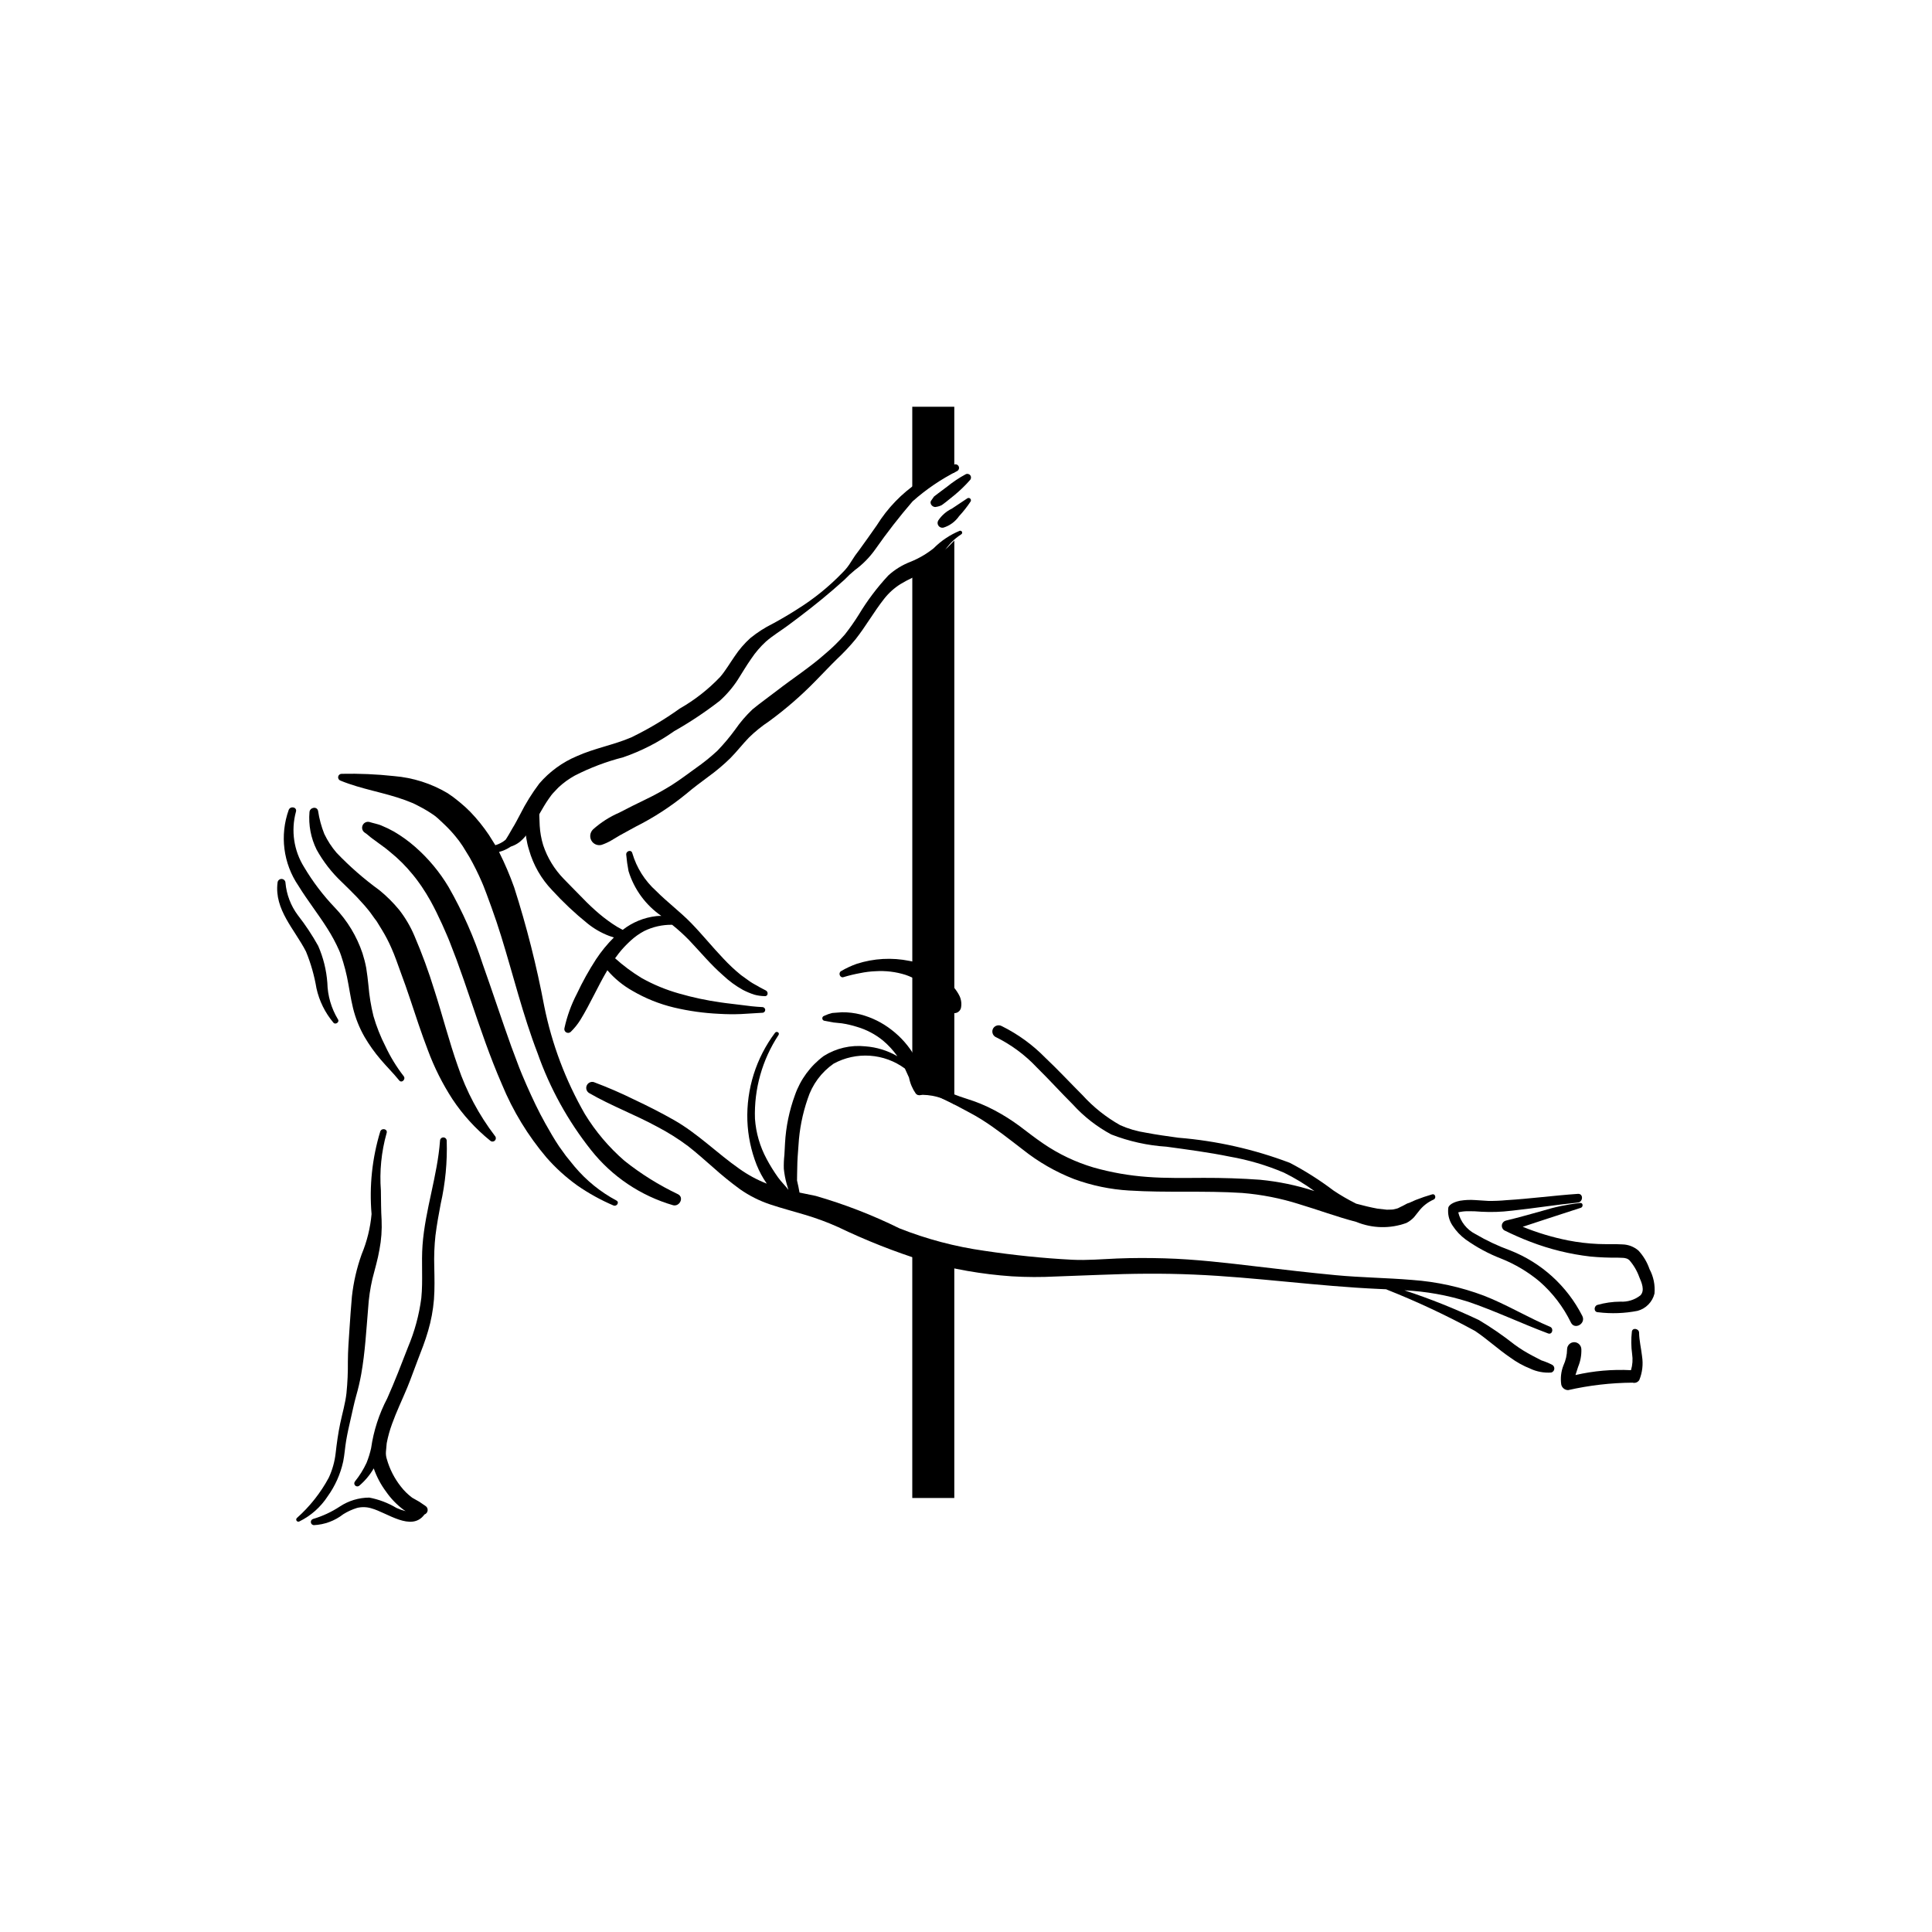 <?xml version="1.0" encoding="UTF-8"?>
<!-- Uploaded to: ICON Repo, www.svgrepo.com, Generator: ICON Repo Mixer Tools -->
<svg fill="#000000" width="800px" height="800px" version="1.1" viewBox="144 144 512 512" xmlns="http://www.w3.org/2000/svg">
 <g>
  <path d="m234.51 349.07c4.656-0.102 9.312 0.102 13.941 0.605 4.992 0.414 9.832 1.953 14.145 4.508l1.41 0.973 0.688 0.531 0.629 0.504 0.535 0.43c0.984 0.797 1.922 1.652 2.809 2.562 1.812 1.887 3.453 3.926 4.91 6.098l1.695 2.707c0.984-0.289 1.902-0.773 2.695-1.422l0.102-0.145 0.246-0.379 0.477-0.781 1.027-1.785c0.754-1.191 1.375-2.469 2.051-3.707v-0.004c1.434-2.852 3.125-5.57 5.047-8.121 2.715-3.156 6.121-5.641 9.957-7.254 4.688-2.109 9.793-2.977 14.492-5.004v-0.004c4.461-2.168 8.734-4.711 12.77-7.602 3.961-2.262 7.574-5.09 10.719-8.391 1.434-1.676 2.555-3.629 3.816-5.434 1.184-1.789 2.59-3.422 4.18-4.859 1.844-1.5 3.852-2.789 5.981-3.84 2.191-1.191 4.332-2.445 6.43-3.789v-0.004c4.394-2.731 8.43-5.996 12.02-9.723 0.879-0.863 1.648-1.84 2.277-2.902 0.684-1.113 1.43-2.184 2.238-3.207 1.551-2.152 3.098-4.305 4.606-6.484v-0.004c2.812-4.504 6.539-8.367 10.941-11.34 2.988-1.812 6.281-3.078 9.395-4.644v0.004c0.457-0.25 1.031-0.09 1.289 0.363 0.258 0.453 0.105 1.027-0.344 1.293-4.281 2.16-8.266 4.867-11.848 8.055-3.504 4.066-6.797 8.305-9.875 12.703-1.5 2.117-3.328 3.981-5.422 5.512-0.965 0.785-1.875 1.629-2.731 2.531l-3.012 2.656c-3.856 3.324-7.867 6.441-11.961 9.465-1.93 1.426-4.016 2.684-5.828 4.258l-0.004 0.004c-1.492 1.363-2.812 2.906-3.934 4.59-1.246 1.766-2.336 3.641-3.5 5.465h0.004c-1.359 2.106-2.996 4.019-4.863 5.688-3.82 2.961-7.848 5.641-12.051 8.023-4.156 2.941-8.711 5.273-13.527 6.926-4.438 1.133-8.734 2.758-12.809 4.844-1.574 0.871-3.035 1.93-4.344 3.156l-1.469 1.551-0.246 0.293-0.234 0.301-0.664 0.926c-1.59 2.293-2.836 4.793-4.231 7.199h-0.004c-0.703 1.215-1.551 2.34-2.523 3.348-0.887 0.945-1.996 1.648-3.231 2.039-0.953 0.648-2.012 1.129-3.125 1.422 1.527 3.043 2.863 6.18 4.008 9.387 3.301 10.309 5.957 20.812 7.961 31.449 2.023 10.055 5.66 19.719 10.77 28.613 2.836 4.641 6.371 8.816 10.48 12.383 4.379 3.492 9.148 6.469 14.207 8.875 1.684 0.871 0.426 3.332-1.285 2.922-8.602-2.496-16.211-7.609-21.766-14.633-6.121-7.715-10.914-16.402-14.176-25.695-3.879-10.082-6.43-20.621-9.625-30.93-0.805-2.594-1.664-5.172-2.594-7.727l-1.352-3.688-0.711-1.84-0.078-0.203-0.449-1.059c-0.961-2.215-2.039-4.375-3.227-6.477l-1.801-2.934-0.984-1.41-0.027-0.039-0.102-0.125-0.715-0.898 0.004-0.004c-0.914-1.121-1.902-2.188-2.953-3.188l-1.715-1.613-0.707-0.605-0.609-0.441c-1.23-0.84-2.516-1.602-3.84-2.277l-0.977-0.504-0.719-0.328-1.879-0.738c-5.625-2.062-11.621-2.891-17.156-5.176-0.426-0.141-0.691-0.57-0.621-1.016 0.066-0.445 0.445-0.777 0.895-0.785z"/>
  <path d="m265.32 356.18c-0.961-0.777 0.785 0.617 0 0z"/>
  <path d="m301.14 363.82c2.066-1.852 4.418-3.359 6.969-4.461 2.297-1.211 4.625-2.356 6.965-3.488 2.383-1.141 4.703-2.418 6.945-3.82 2.188-1.387 4.258-2.961 6.359-4.477 2.004-1.398 3.906-2.93 5.703-4.586 1.715-1.777 3.305-3.668 4.758-5.66 1.336-1.934 2.871-3.723 4.578-5.336 2.117-1.75 4.316-3.285 6.481-4.965 4.219-3.269 8.777-6.203 12.766-9.746 1.875-1.57 3.625-3.285 5.231-5.133 1.324-1.684 2.559-3.441 3.691-5.258 2.242-3.727 4.863-7.207 7.828-10.391 1.738-1.582 3.762-2.82 5.961-3.652 2.168-0.887 4.199-2.074 6.035-3.535 1.98-2 4.34-3.582 6.941-4.656 0.246-0.059 0.5 0.074 0.598 0.309 0.094 0.238 0.004 0.508-0.215 0.641-1.906 1.215-3.5 2.859-4.66 4.801-0.645 0.906-1.336 1.777-2.074 2.606-0.941 0.977-1.996 1.836-3.144 2.559-0.98 0.578-2.004 1.082-3.055 1.52-1.082 0.512-2.141 1.078-3.164 1.695-1.66 1.043-3.125 2.363-4.332 3.906-2.715 3.441-4.859 7.285-7.578 10.723-1.523 1.844-3.16 3.586-4.902 5.219-1.934 1.887-3.766 3.867-5.672 5.789-3.805 3.91-7.934 7.496-12.34 10.719-1.922 1.273-3.715 2.727-5.363 4.344-1.688 1.742-3.172 3.68-4.875 5.406-1.828 1.789-3.789 3.441-5.863 4.938-2.008 1.5-3.984 2.953-5.891 4.586v-0.004c-4.148 3.387-8.656 6.309-13.445 8.707l-4.125 2.262-2.191 1.305v0.004c-0.832 0.488-1.715 0.895-2.633 1.207-1.059 0.277-2.172-0.195-2.707-1.152-0.527-0.957-0.355-2.152 0.422-2.922z"/>
  <path d="m241.92 361.84c1.031 0.332 2.102 0.504 3.094 0.906 1.168 0.477 2.305 1.023 3.402 1.641 2 1.176 3.887 2.535 5.629 4.066 3.473 3.047 6.445 6.617 8.816 10.582 3.731 6.516 6.777 13.398 9.086 20.543 2.582 7.25 4.969 14.562 7.57 21.805l2.043 5.441 0.426 1.059 0.148 0.367 0.262 0.641 1.18 2.75c1.52 3.438 3.125 6.852 4.965 10.133 1.148 2.039 2.301 4.062 3.606 6.008l1.832 2.543 2.312 2.859 0.004-0.008c3.078 3.668 6.832 6.711 11.055 8.969 0.898 0.457 0.086 1.703-0.797 1.309-3.367-1.438-6.578-3.215-9.586-5.305-2.981-2.141-5.707-4.613-8.125-7.371-4.93-5.809-8.918-12.352-11.82-19.391-3.172-7.277-5.719-14.789-8.27-22.301-1.211-3.578-2.438-7.152-3.742-10.699l-1.883-4.898-0.109-0.266-0.234-0.578-0.504-1.176-1.098-2.496c-0.973-2.117-1.977-4.223-3.109-6.262-0.719-1.285-1.492-2.535-2.316-3.758l-0.617-0.879c-0.059-0.086-0.699-0.953-0.344-0.484l-0.484-0.645-0.156-0.203-0.824-1.035-0.004 0.004c-1.754-2.16-3.731-4.133-5.894-5.883l-0.812-0.664-0.18-0.156-0.344-0.262-1.723-1.266-1.742-1.277c-0.691-0.488-1.23-1.078-1.953-1.531-0.648-0.418-0.895-1.242-0.586-1.945 0.309-0.707 1.086-1.082 1.828-0.887z"/>
  <path d="m226.02 359.19c0.109-1.238 2.004-1.613 2.277-0.273v-0.004c0.312 2.09 0.867 4.133 1.648 6.09 0.855 1.789 1.938 3.457 3.227 4.965 3.481 3.648 7.285 6.973 11.363 9.934 1.926 1.566 3.691 3.324 5.269 5.242 1.621 2.09 2.969 4.383 4.004 6.82 2.027 4.719 3.801 9.547 5.309 14.457 2.16 6.699 3.887 13.539 6.234 20.176 2.246 6.641 5.562 12.867 9.816 18.438 0.324 0.355 0.309 0.902-0.035 1.238-0.344 0.332-0.895 0.332-1.238-0.004-3.867-3.129-7.234-6.828-9.988-10.973-2.644-4.078-4.832-8.438-6.519-13-1.719-4.488-3.207-9.039-4.723-13.602-0.781-2.348-1.594-4.676-2.465-6.984l-1.191-3.301-0.641-1.668-0.043-0.109-0.078-0.168-0.461-1.102c-0.742-1.723-1.609-3.391-2.59-4.988l-1.352-2.199-0.18-0.254-0.34-0.438-1.129-1.574-0.523-0.676-0.98-1.18-2.059-2.266c-1.336-1.41-2.742-2.742-4.125-4.106-2.621-2.481-4.84-5.348-6.59-8.5-1.535-3.094-2.191-6.551-1.898-9.992z"/>
  <path d="m220.52 358.61c0.488-1.129 2.312-0.691 1.895 0.551-1.344 4.977-0.547 10.293 2.191 14.66 2.297 3.863 5.023 7.457 8.133 10.707 3.305 3.445 5.805 7.578 7.328 12.105 0.406 1.27 0.738 2.562 0.984 3.871 0.262 1.555 0.426 3.117 0.594 4.672v0.004c0.223 2.727 0.668 5.43 1.324 8.086 0.801 2.769 1.867 5.457 3.18 8.027 1.312 2.801 2.93 5.445 4.824 7.891 0.66 0.816-0.508 1.961-1.18 1.141-1.566-1.938-3.344-3.676-4.949-5.578-1.586-1.855-3.004-3.848-4.238-5.957-1.379-2.406-2.41-5-3.066-7.699-0.66-2.719-1.02-5.5-1.59-8.23-0.273-1.301-0.613-2.59-0.996-3.863l-0.547-1.723-0.266-0.746-0.094-0.242-0.133-0.316h0.004c-0.902-2.043-1.957-4.016-3.16-5.898-2.43-3.859-5.281-7.449-7.672-11.336-4.031-5.91-4.984-13.395-2.566-20.125z"/>
  <path d="m217.55 377.94c0.023-0.57 0.5-1.02 1.07-1.012 0.57 0.012 1.031 0.473 1.035 1.043 0.277 3.106 1.414 6.074 3.281 8.574 2 2.559 3.797 5.266 5.375 8.102 1.367 3.113 2.191 6.434 2.438 9.824 0.074 3.41 1.047 6.742 2.809 9.664 0.512 0.691-0.637 1.527-1.191 0.895h0.004c-2.223-2.637-3.769-5.769-4.508-9.133-0.559-3.336-1.488-6.598-2.773-9.727-2.988-5.852-8.438-11.117-7.539-18.23z"/>
  <path d="m222.66 546.3c3.426-3.039 6.293-6.656 8.465-10.691 0.953-2.051 1.57-4.242 1.824-6.492 0.301-2.656 0.66-5.273 1.211-7.894 0.555-2.652 1.352-5.312 1.656-8.004v-0.004c0.281-2.777 0.406-5.57 0.375-8.363 0.008-2.875 0.234-5.793 0.426-8.656 0.188-2.863 0.391-5.742 0.645-8.617v0.004c0.422-3.816 1.289-7.57 2.582-11.184 1.41-3.398 2.297-6.988 2.625-10.652-0.633-7.394 0.152-14.84 2.316-21.934 0.426-1.008 2.043-0.594 1.668 0.484v-0.004c-1.391 4.953-1.902 10.109-1.512 15.234 0.051 2.59 0.02 5.203 0.188 7.789 0.117 2.629-0.074 5.262-0.57 7.848-0.441 2.606-1.211 5.144-1.855 7.703v-0.004c-0.602 2.586-0.984 5.219-1.145 7.867-0.496 5.812-0.801 11.641-1.824 17.398-0.352 1.957-0.805 3.894-1.352 5.805-0.566 1.996-0.965 4.051-1.441 6.07-0.441 1.898-0.867 3.797-1.195 5.715-0.324 1.871-0.426 3.777-0.805 5.644l-0.004-0.004c-0.727 3.316-2.129 6.445-4.113 9.199-1.855 2.848-4.441 5.141-7.492 6.641-0.246 0.133-0.551 0.062-0.719-0.16-0.168-0.227-0.148-0.539 0.047-0.738z"/>
  <path d="m226.97 546.54c2.512-0.746 4.902-1.855 7.09-3.297 2.32-1.535 5.035-2.356 7.816-2.363 2.547 0.484 4.984 1.414 7.203 2.746 0.781 0.352 1.59 0.633 2.418 0.848l-0.672-0.461v0.004c-1.73-1.32-3.25-2.898-4.492-4.688-1.406-1.883-2.516-3.973-3.289-6.191-1.012 1.75-2.32 3.312-3.863 4.613-0.324 0.246-0.781 0.211-1.066-0.078-0.285-0.293-0.305-0.754-0.051-1.07 1.223-1.512 2.254-3.168 3.074-4.93 0.504-1.254 0.91-2.547 1.207-3.867 0.66-4.617 2.106-9.086 4.273-13.215 1.996-4.469 3.742-9.02 5.512-13.586 1.754-4.156 2.941-8.531 3.523-13.004 0.469-4.664-0.023-9.367 0.324-14.035 0.688-9.352 3.953-18.34 4.637-27.691 0.02-0.48 0.418-0.855 0.895-0.848 0.48 0.008 0.867 0.395 0.875 0.871 0.18 5.633-0.359 11.262-1.598 16.758-0.52 2.75-1.027 5.504-1.371 8.281h-0.004c-0.305 2.793-0.414 5.606-0.324 8.418 0.059 2.887 0.133 5.762-0.086 8.641-0.23 2.812-0.75 5.598-1.547 8.305-0.758 2.656-1.781 5.238-2.777 7.809-0.93 2.387-1.758 4.82-2.738 7.188-1.344 3.238-2.871 6.391-4.059 9.699l0.004-0.004c-0.605 1.652-1.074 3.348-1.402 5.074l-0.207 2.293c-0.043 0.625 0.031 1.25 0.219 1.852 0.746 2.672 2.016 5.168 3.738 7.344 0.859 1.117 1.871 2.109 3 2.953l1.891 1.074 1.625 1.109v-0.004c0.414 0.262 0.641 0.734 0.582 1.223-0.055 0.484-0.387 0.891-0.848 1.051-3.406 4.684-9.961-0.535-14.043-1.629v-0.004c-1.242-0.379-2.566-0.418-3.828-0.109-1.285 0.398-2.516 0.961-3.652 1.676-2.238 1.746-4.961 2.754-7.797 2.887-0.402-0.027-0.734-0.336-0.781-0.738-0.047-0.406 0.199-0.785 0.59-0.902z"/>
  <path d="m366.91 401.35c1.316-0.777 2.707-1.422 4.148-1.93 4.512-1.449 9.316-1.715 13.957-0.773 2.992 0.504 5.82 1.711 8.25 3.519 1.305 1.012 2.477 2.18 3.492 3.473 0.605 0.699 1.117 1.473 1.527 2.305 0.48 1.012 0.609 2.16 0.363 3.254-0.164 0.543-0.566 0.977-1.094 1.184-0.527 0.203-1.117 0.156-1.605-0.129-1.734-0.957-2.074-2.07-3.176-3.629l-0.031-0.047-0.285-0.355-0.754-0.859-1.465-1.395-0.203-0.172-0.18-0.133-0.402-0.324-0.477-0.359-1.684-1.086v-0.004c-1.059-0.637-2.18-1.16-3.352-1.555-2.562-0.805-5.25-1.125-7.93-0.953-1.367 0.055-2.731 0.227-4.07 0.504-1.48 0.27-2.945 0.621-4.387 1.059-0.957 0.309-1.492-1.125-0.645-1.594z"/>
  <path d="m284.16 356.64c0.379-1.023 2.164-1.262 2.359 0.035 0.184 1.055 0.316 2.121 0.391 3.191l0.117 2.961c0.105 1.75 0.414 3.484 0.926 5.16 1.117 3.348 2.981 6.402 5.449 8.93 1.293 1.379 2.668 2.684 3.973 4.055 1.402 1.469 2.836 2.902 4.352 4.254h-0.004c1.43 1.289 2.949 2.481 4.539 3.562 0.883 0.609 1.805 1.156 2.762 1.637 2.57-2.012 5.644-3.269 8.887-3.641 0.449-0.047 0.898-0.066 1.352-0.055-4.156-2.871-7.223-7.062-8.699-11.891-0.277-1.422-0.48-2.856-0.605-4.297-0.129-1.035 1.375-1.496 1.617-0.418 1.129 3.844 3.309 7.301 6.293 9.977 2.961 2.984 6.363 5.508 9.293 8.516 2.953 3.039 5.609 6.348 8.531 9.406 1.449 1.559 3 3.016 4.652 4.363l2.434 1.75c0.855 0.594 1.801 1.02 2.68 1.566l1.438 0.75c0.758 0.324 0.723 1.59-0.23 1.539l-0.004-0.004c-0.945-0.016-1.891-0.148-2.805-0.402-1.027-0.34-2.027-0.762-2.988-1.258-1.898-1.055-3.656-2.344-5.234-3.836-3.273-2.848-6.059-6.227-9.043-9.367-1.406-1.438-2.898-2.789-4.469-4.047-2.562-0.039-5.098 0.527-7.398 1.652-1.301 0.691-2.512 1.547-3.594 2.551-1.137 1.027-2.188 2.144-3.141 3.348l-0.988 1.328c2.168 1.949 4.512 3.695 7 5.211 3.152 1.77 6.504 3.156 9.984 4.133 3.617 1.043 7.305 1.828 11.031 2.348 1.797 0.277 3.609 0.43 5.41 0.68 1.871 0.262 3.738 0.473 5.621 0.562v0.004c0.414 0.004 0.746 0.348 0.742 0.762-0.008 0.414-0.348 0.746-0.762 0.738l-5.644 0.34c-1.941 0.078-3.887 0.059-5.824-0.059-4.019-0.184-8.016-0.742-11.93-1.668-3.867-0.922-7.574-2.41-11.004-4.414-2.527-1.418-4.785-3.269-6.672-5.469-2.551 4.301-4.547 8.926-7.168 13.184-0.715 1.145-1.566 2.199-2.535 3.144-0.332 0.312-0.828 0.367-1.219 0.129-0.391-0.234-0.57-0.699-0.445-1.137 0.691-3.172 1.805-6.234 3.305-9.113 1.48-3.148 3.172-6.195 5.066-9.113 1.375-2.078 2.957-4.016 4.723-5.773l-1.273-0.43c-2.078-0.793-4.016-1.91-5.742-3.312-3.332-2.691-6.461-5.629-9.348-8.793-2.891-3.008-4.992-6.684-6.125-10.695-1.289-4.09-1.297-8.477-0.031-12.574z"/>
  <path d="m527.82 464.03c0.301-1.066 2.152-1.641 3.109-1.824h0.004c1.316-0.215 2.66-0.273 3.992-0.176l3.586 0.23v-0.004c1.551 0.016 3.102-0.047 4.644-0.195 6.348-0.383 12.656-1.242 19.004-1.676 1.5-0.102 1.41 2.164-0.035 2.309-5.887 0.594-11.723 1.539-17.605 2.164l-0.004-0.004c-2.633 0.328-5.293 0.414-7.945 0.266-1.215-0.109-2.438-0.156-3.66-0.137-0.828 0.004-1.652 0.105-2.457 0.301 0.598 2.484 2.254 4.586 4.535 5.746 2.918 1.715 5.988 3.16 9.168 4.32 8.32 3.25 15.152 9.453 19.191 17.422 0.973 2.016-2.059 3.742-3.035 1.715-2.023-4.156-4.859-7.859-8.34-10.898-3.023-2.523-6.422-4.551-10.078-6.016-3.359-1.293-6.547-3.008-9.48-5.098-1.367-1.004-2.539-2.25-3.465-3.672-0.953-1.398-1.355-3.098-1.129-4.773z"/>
  <path d="m301.36 430.77c3.656 1.367 7.242 2.918 10.742 4.648 3.574 1.68 7.094 3.465 10.527 5.418 6.32 3.602 11.375 8.758 17.305 12.906 2.254 1.605 4.695 2.93 7.273 3.941-1.082-1.555-1.984-3.223-2.691-4.981-1.477-3.742-2.305-7.707-2.457-11.727-0.277-8.363 2.305-16.57 7.324-23.266 0.414-0.559 1.32-0.043 0.938 0.57-4.332 6.578-6.516 14.34-6.246 22.215 0.262 3.707 1.305 7.32 3.062 10.594 0.91 1.719 1.938 3.375 3.066 4.953 0.82 1.148 1.891 2.152 2.738 3.285l-0.453-1.543c-0.375-1.324-0.629-2.68-0.766-4.051-0.035-1.223 0.016-2.449 0.152-3.664l0.168-3.129v-0.004c0.242-4.344 1.129-8.629 2.629-12.719 1.445-4.141 4.106-7.75 7.629-10.363 3.277-2.066 7.152-2.969 11.004-2.562 3 0.219 5.91 1.113 8.512 2.621-1.09-1.539-2.371-2.934-3.812-4.152-2.031-1.656-4.371-2.891-6.887-3.629-1.316-0.414-2.664-0.73-4.031-0.938l-2.238-0.23-2.297-0.43h0.004c-0.328-0.02-0.594-0.266-0.633-0.59-0.039-0.324 0.164-0.629 0.477-0.723 0.688-0.328 1.406-0.586 2.148-0.766l2.586-0.191c1.664-0.016 3.324 0.184 4.938 0.59 2.977 0.785 5.766 2.168 8.195 4.066 2.527 1.934 4.644 4.356 6.219 7.121 0.766 1.402 1.395 2.875 1.879 4.398 0.777 1.613 0.934 3.457 0.434 5.18-0.211 0.348-0.574 0.578-0.98 0.625s-0.812-0.094-1.098-0.387c-0.898-1.281-1.52-2.738-1.82-4.273l-1.09-2.402c-2.699-1.988-5.906-3.168-9.254-3.398-3.344-0.23-6.684 0.496-9.629 2.098-3.258 2.266-5.676 5.543-6.883 9.324-1.371 3.961-2.188 8.094-2.43 12.281-0.148 1.988-0.32 4-0.332 5.992-0.008 1.125-0.07 2.242-0.059 3.367l0.379 1.703 0.281 1.5 4.254 0.875-0.004-0.004c7.648 2.203 15.086 5.086 22.227 8.609 7.231 2.863 14.777 4.859 22.48 5.945 7.711 1.156 15.5 1.977 23.281 2.375 3.957 0.203 7.984-0.168 11.934-0.328 4.16-0.168 8.328-0.164 12.496-0.047 8.281 0.23 16.574 1.223 24.789 2.195 6.867 0.816 13.754 1.613 20.641 2.269 6.738 0.641 13.52 0.699 20.262 1.266 6.512 0.465 12.922 1.875 19.031 4.176 6.016 2.344 11.551 5.742 17.5 8.23 1.07 0.445 0.613 2.188-0.516 1.766-7.121-2.664-14.016-5.965-21.215-8.414l-0.004 0.004c-5.461-1.727-11.121-2.738-16.84-3.012 6.734 2.215 13.328 4.848 19.734 7.879 3.281 1.957 6.43 4.125 9.426 6.496 1.504 1.102 3.09 2.086 4.746 2.949l2.375 1.238-0.004-0.004c1.008 0.32 1.988 0.723 2.926 1.211 0.371 0.234 0.566 0.668 0.504 1.102-0.062 0.438-0.375 0.793-0.801 0.914-1.922 0.141-3.852-0.219-5.598-1.039-1.863-0.75-3.629-1.73-5.246-2.918-3.231-2.191-6.09-4.867-9.328-7.043v-0.004c-7.578-4.133-15.402-7.801-23.426-10.98l-0.129-0.078-1.879-0.086c-16.398-0.719-32.648-3.106-49.051-3.809-8.281-0.359-16.531-0.273-24.809 0.066-3.938 0.164-7.871 0.273-11.812 0.441h-0.004c-3.887 0.203-7.785 0.191-11.672-0.043-7.898-0.539-15.719-1.91-23.332-4.082-7.773-2.441-15.363-5.441-22.711-8.973-2.871-1.289-5.828-2.383-8.848-3.273-3.012-0.906-6.07-1.699-9.059-2.695-2.894-0.953-5.629-2.328-8.121-4.082-2.426-1.773-4.762-3.668-6.996-5.676-2.215-1.926-4.398-3.898-6.719-5.711-2.582-1.93-5.312-3.648-8.172-5.141-5.91-3.223-12.293-5.582-18.105-8.961-0.656-0.426-0.906-1.266-0.59-1.98 0.312-0.715 1.102-1.098 1.859-0.906z"/>
  <path d="m390.81 276.61 0.715-1.027 1.07-0.82 2.324-1.738h0.004c1.555-1.266 3.223-2.383 4.984-3.336 0.422-0.223 0.941-0.102 1.227 0.277 0.289 0.383 0.254 0.918-0.078 1.262-1.246 1.418-2.606 2.734-4.059 3.938l-2.301 1.859-1.09 0.816c-0.473 0.25-0.984 0.414-1.512 0.484-0.906 0.258-1.93-0.891-1.285-1.715z"/>
  <path d="m392.63 281.96c0.906-1.367 2.16-2.461 3.637-3.172l4.133-2.754c0.242-0.129 0.543-0.082 0.734 0.117 0.191 0.199 0.23 0.5 0.094 0.738-0.914 1.383-1.938 2.688-3.066 3.902-1 1.441-2.457 2.512-4.129 3.035-0.496 0.117-1.008-0.07-1.312-0.477-0.305-0.402-0.34-0.949-0.09-1.391z"/>
  <path d="m393 432.32c2.348 1.156 4.781 2.125 7.277 2.898 2.516 0.777 4.949 1.785 7.277 3.016 2.316 1.227 4.535 2.625 6.641 4.184 2.062 1.547 4.082 3.148 6.215 4.59v0.004c4.113 2.82 8.641 4.977 13.422 6.391 4.648 1.316 9.414 2.152 14.23 2.496 4.961 0.379 9.977 0.262 14.949 0.246 5-0.012 9.977 0.145 14.961 0.504v0.004c4.887 0.469 9.707 1.473 14.371 2.992-2.551-1.852-5.258-3.488-8.086-4.883-4.613-1.961-9.438-3.383-14.379-4.246-5.543-1.133-11.133-1.859-16.734-2.629-5.023-0.32-9.969-1.418-14.66-3.25-3.812-2.047-7.25-4.731-10.16-7.934-3.223-3.219-6.293-6.609-9.543-9.809-3.144-3.348-6.871-6.098-11-8.113-0.785-0.477-1.035-1.496-0.562-2.281 0.488-0.762 1.488-1.008 2.277-0.562 4.285 2.125 8.18 4.957 11.523 8.375 3.387 3.195 6.562 6.621 9.859 9.914 2.879 3.176 6.258 5.863 9.996 7.961 2.152 0.961 4.426 1.625 6.758 1.977 2.879 0.555 5.793 0.945 8.695 1.352l0.004-0.004c10.094 0.824 20.02 3.062 29.492 6.652 4.059 2.121 7.934 4.582 11.586 7.348 1.883 1.262 3.844 2.398 5.871 3.41l0.129 0.066c1.879 0.512 3.762 0.969 5.68 1.324l2.441 0.27 1.133-0.027 0.414-0.023h0.02l0.137-0.023 0.879-0.203 0.328-0.102 0.055-0.02 0.016-0.008 0.723-0.367 0.805-0.379c-0.547 0.219-0.043 0 0.059-0.047l0.711-0.383c0.52-0.238 0.625-0.27 0.316-0.102l0.465-0.188 1.613-0.719 0.004 0.004c1.41-0.559 2.844-1.047 4.301-1.465 0.898-0.285 1.211 1.074 0.363 1.391-1.547 0.691-2.894 1.766-3.914 3.117l-1.254 1.57c-0.574 0.602-1.242 1.102-1.98 1.488-4.316 1.574-9.066 1.469-13.312-0.285-5.106-1.324-10.059-3.184-15.109-4.691v-0.004c-4.922-1.559-10.004-2.559-15.152-2.973-9.941-0.641-19.922-0.012-29.867-0.641v0.004c-5.016-0.293-9.957-1.32-14.672-3.051-4.863-1.895-9.414-4.512-13.5-7.762-3.644-2.797-7.223-5.656-11.125-8.098-1.926-1.211-3.973-2.215-5.969-3.309-2.016-1.094-4.133-1.984-6.133-3.106-1.246-0.691-0.125-2.481 1.117-1.863z"/>
  <path d="m543.04 467.48c3.269-0.785 6.508-1.707 9.75-2.606v-0.004c3.262-1.008 6.609-1.703 10-2.07 0.77-0.066 0.805 1.062 0.156 1.277-3.184 1.051-6.379 2.051-9.559 3.109l-5.852 1.926v0.004c3.879 1.578 7.894 2.785 12 3.606 2.621 0.512 5.277 0.828 7.945 0.945 2.156 0.102 4.324-0.023 6.484 0.113 1.562 0.035 3.066 0.617 4.25 1.641 1.305 1.414 2.301 3.082 2.922 4.902 1.066 1.988 1.527 4.246 1.32 6.496-0.551 2.219-2.262 3.969-4.469 4.566-3.441 0.676-6.969 0.805-10.453 0.375-1.191 0.012-1.215-1.57-0.234-1.941v0.004c1.988-0.566 4.043-0.859 6.109-0.871 1.918 0.113 3.812-0.48 5.32-1.668 1.246-1.301 0.301-3.445-0.293-4.816-0.598-1.68-1.512-3.231-2.691-4.566l-0.438-0.281-0.188-0.082-0.422-0.113-0.281-0.055-0.34-0.027-1.297-0.047c-2.438 0.023-4.879-0.074-7.309-0.301-5.434-0.625-10.766-1.934-15.871-3.898-2.363-0.895-4.676-1.926-6.941-3.039h0.004c-0.48-0.301-0.734-0.855-0.652-1.41 0.082-0.559 0.484-1.016 1.027-1.168z"/>
  <path d="m558.32 505.87c0.625-1.355 0.957-2.824 0.973-4.316 0.02-1.043 0.879-1.875 1.922-1.863 1.035 0.031 1.859 0.883 1.863 1.918 0.043 1.574-0.246 3.137-0.852 4.59l-0.711 2.199c4.82-1.109 9.773-1.543 14.711-1.285 0.418-1.387 0.52-2.848 0.305-4.277-0.273-1.98-0.297-3.988-0.062-5.973 0.188-1.117 1.883-0.766 1.906 0.289 0.031 2.094 0.555 4.199 0.789 6.273h-0.004c0.336 2.121 0.086 4.297-0.723 6.285-0.375 0.613-1.109 0.902-1.801 0.707-5.738 0.047-11.461 0.707-17.059 1.977-0.863-0.004-1.613-0.594-1.82-1.43-0.262-1.719-0.066-3.473 0.562-5.094z"/>
  <path d="m396.84 269.3c-0.668-0.02-1.34 0.027-2 0.141-1.348 0.234-2.648 0.695-3.848 1.355-2.016 1.16-3.793 2.695-5.231 4.527v-23.531h11.137v17.434z"/>
  <path d="m385.77 425.77v-131.55c3.438-0.863 6.602-2.578 9.195-4.988l1.941-1.98v149.46c-2.852-1.863-6.227-2.75-9.621-2.539-0.801-0.543 0.656-4.508-0.121-5.086-0.434-1.117-0.867-2.238-1.395-3.312z"/>
  <path d="m396.9 477.21v63.773h-11.137v-66.418c3.594 1.32 7.332 2.211 11.137 2.644z"/>
 </g>
</svg>